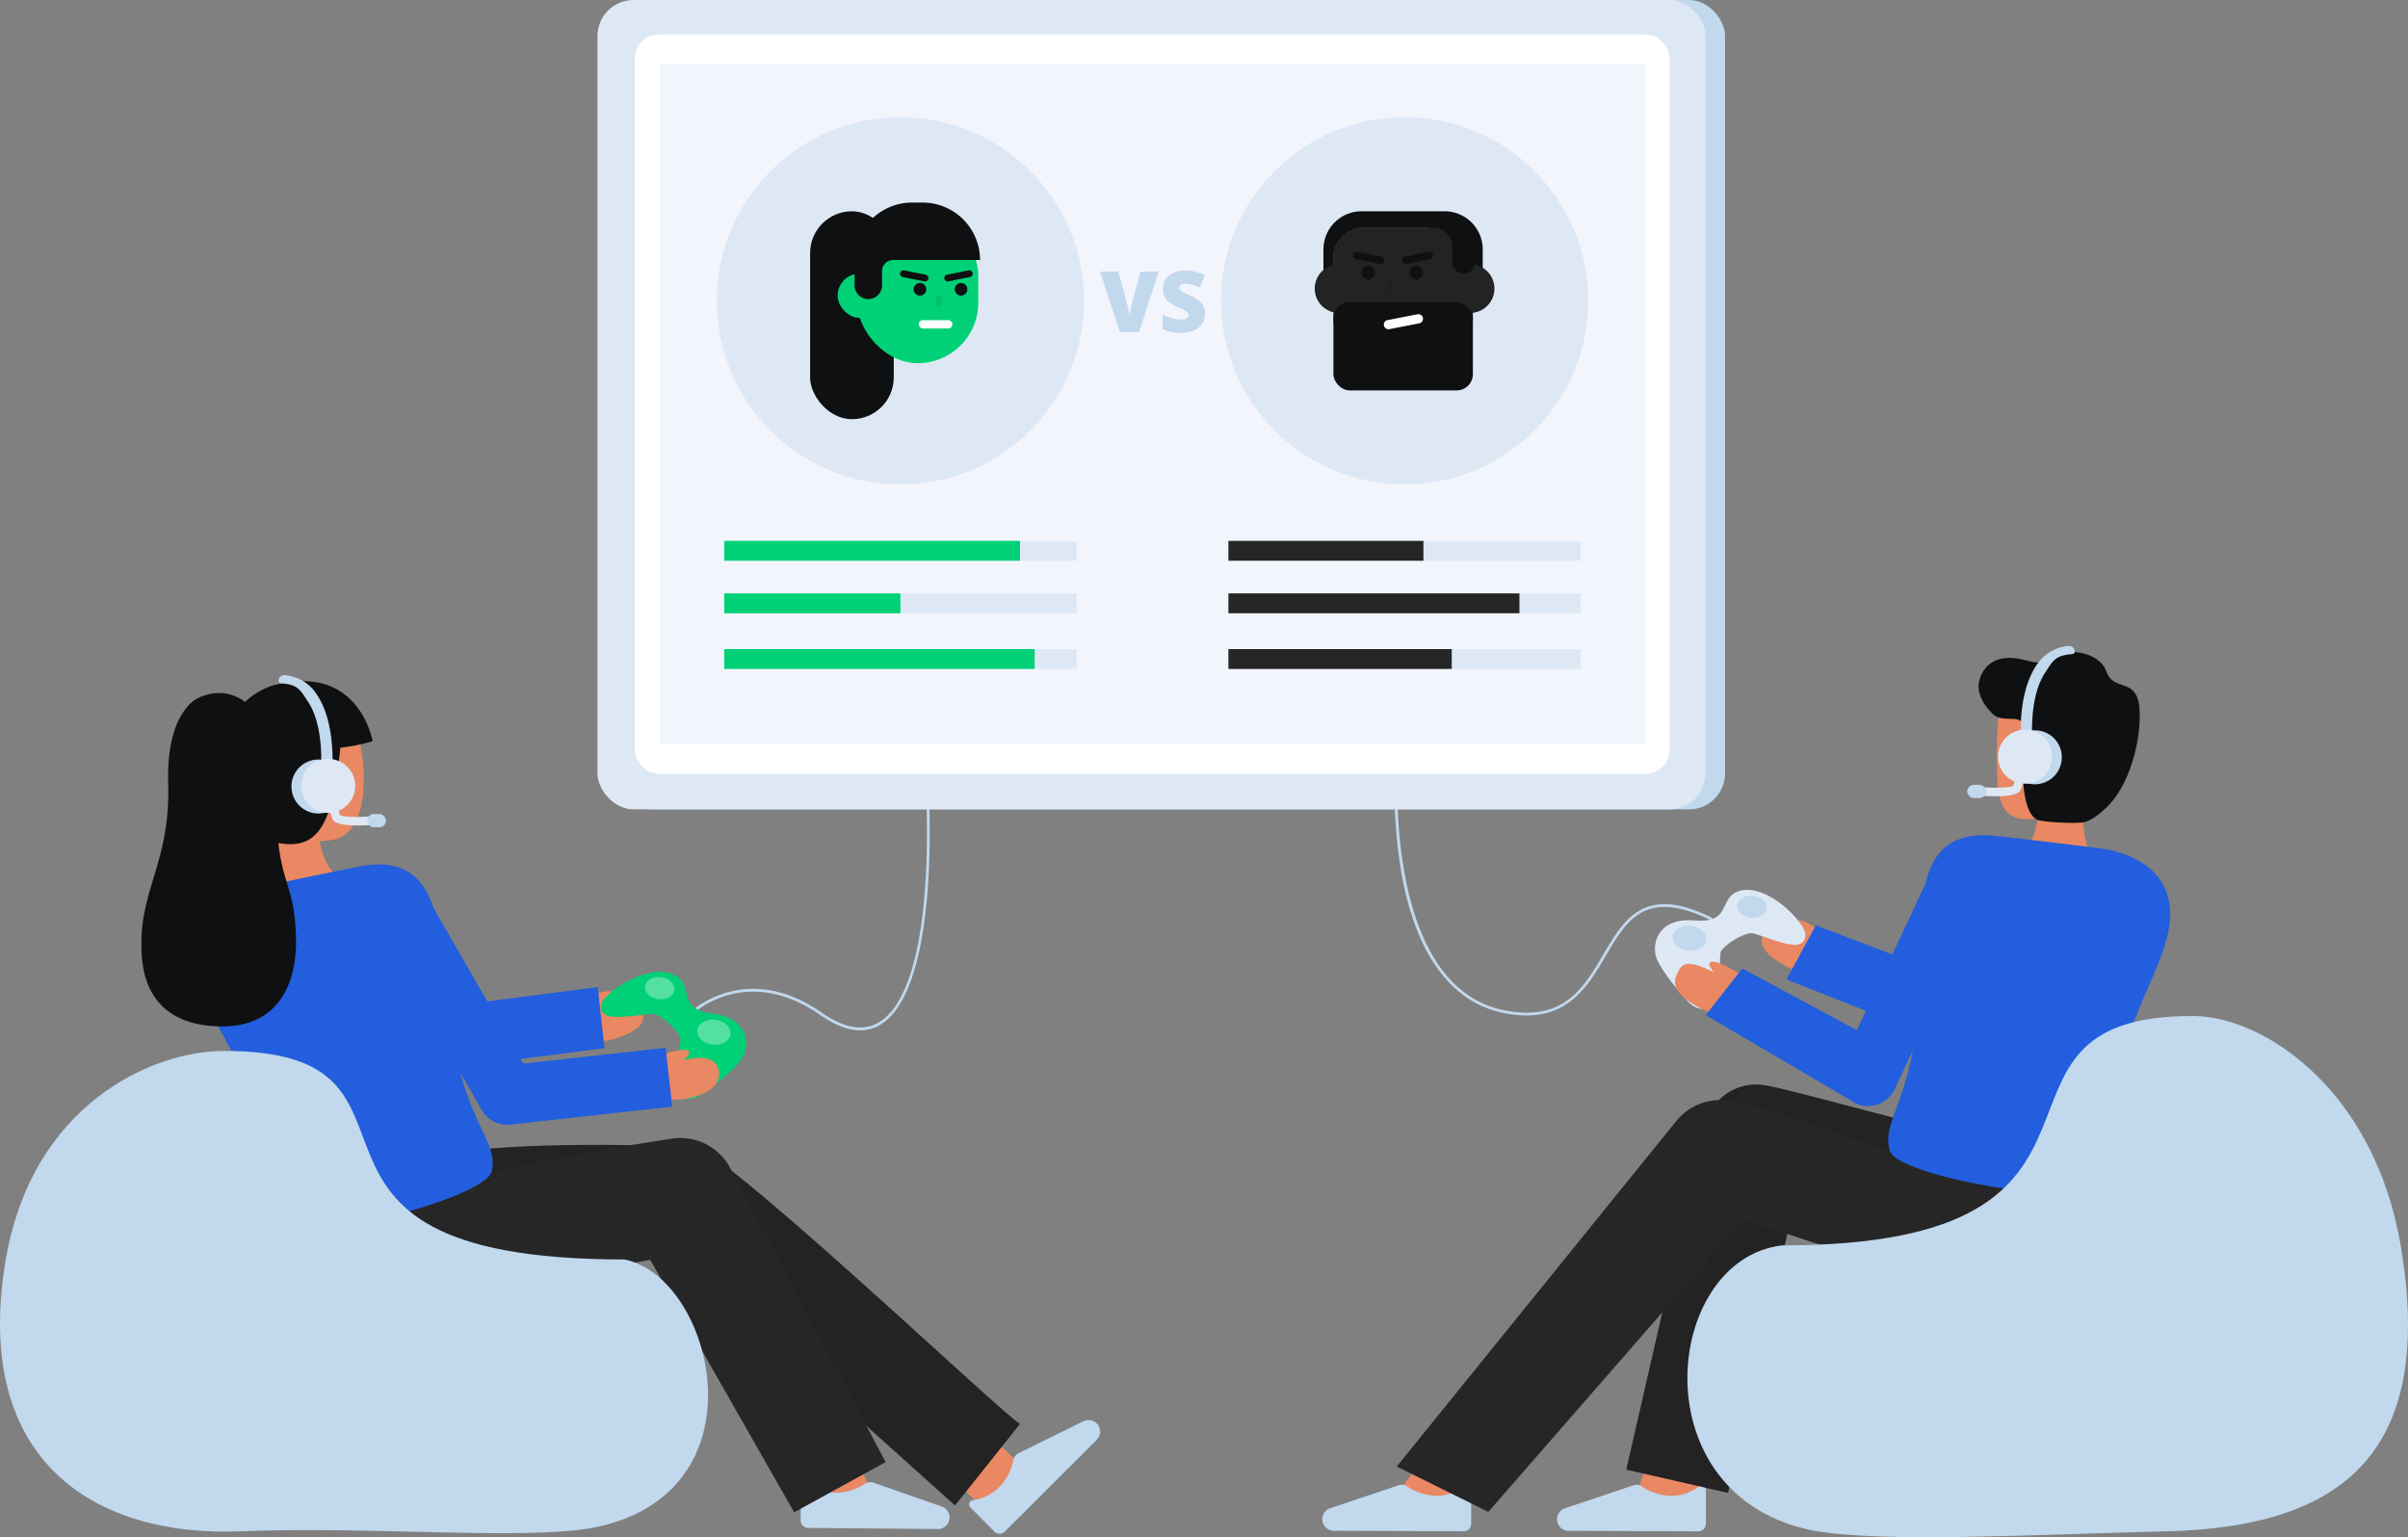 <svg id="Layer_1" data-name="Layer 1" xmlns="http://www.w3.org/2000/svg" viewBox="0 0 853.903 545.213">
  <rect x="0" y="0" width="853.903" height="545.213" fill="#808080" stroke="none"/>
  <path d="M541.3,360.147a41.154,41.154,0,0,1-8.072-.859c-18.457-3.7-30.952-20.6-36.135-48.858a182.676,182.676,0,0,1-2.29-41.881l1,.08c-.065.809-6.036,80.924,37.626,89.678,21.04,4.218,28.188-7.963,35.1-19.744,7.514-12.813,14.612-24.914,38.718-13.01l-.443.9c-23.27-11.493-29.826-.32-37.412,12.619C563.541,349.033,557.024,360.147,541.3,360.147Z" fill="#c1d8ed"></path>
  <path d="M305.013,365.421c-4.229,0-8.924-1.787-14.037-5.353-26.008-18.14-44.574-1.082-44.758-.907l-.687-.727c.189-.18,19.324-17.8,46.017.814,7.747,5.4,14.43,6.574,19.87,3.486,16.26-9.234,19.115-53.748,16.365-92.329l1-.071c2.77,38.884-.207,83.806-16.87,93.269A13.741,13.741,0,0,1,305.013,365.421Z" fill="#c1d8ed"></path>
  <g>
    <rect x="218.797" width="392.932" height="287.059" rx="12.777" fill="#c1d8ed"></rect>
    <rect x="211.87" width="392.932" height="287.059" rx="12.777" fill="#dee8f5"></rect>
  </g>
  <rect x="225.134" y="12.204" width="366.924" height="262.253" rx="8.504" fill="#fff"></rect>
  <g>
    <g>
      <g>
        <g>
          <path d="M738.7,291.665c-.075-1.211-.11-2.521-.093-3.931.013-1.81.116-3.789.322-5.947l-15.942-3.163a57.036,57.036,0,0,1-.464,11.885c-.012.1-.033.2-.044.3v.01c-.768,4.792-2.408,9.752-5.821,12.4l25.008.3C740.362,301.206,739.067,297.48,738.7,291.665Z" fill="#E98862"></path>
          <path d="M748.088,273.729c-1.184,6.374-4.743,12.381-10.4,14.376-6.718,2.369-11.675,2.475-19.387,2.381-10.525-.127-10.044-11.1-10.205-22.163-.163-11.109.865-23.01,5.071-26.829,8.4-7.624,32.705-2.437,35.513,10.518C750.129,258.712,749.214,267.661,748.088,273.729Z" fill="#E98862"></path>
        </g>
        <path d="M701.918,241.234c1.838-6.435,7.364-9.522,16.409-7.041,6.433,1.765,7.268.259,12.765-2.306,3.148-1.468,13.406-.656,15.865,6.325,2.635,7.478,11.134,1.55,11.77,13.689.532,10.16-3.076,24.631-10.071,32.714-2.421,2.8-6.357,6.139-9.382,6.941-2.973.788-15.773-.086-17.009-.84-6.073-3.707-5.243-20.356-4.143-31.029.18-1.756-.108-4.682-4.62-4.736-3.1-.038-4.816-.132-6.4-1.306C707.1,253.645,700.078,247.669,701.918,241.234Z" fill="#0f1011"></path>
        <path d="M711.93,270.466a6.143,6.143,0,1,0,12.231,1.152,6.04,6.04,0,0,0-5.539-6.691C714.246,264.731,712.248,267.089,711.93,270.466Z" fill="#E98862"></path>
      </g>
      <g>
        <path d="M718.729,269.776a2,2,0,0,1-1.533-1.386c-.25-.83-2.892-20.362,4.755-32.13A14.913,14.913,0,0,1,733.51,229.1a2,2,0,0,1,2.2,1.783c.114,1.1-.684,1.082-1.783,1.2-5.332.551-6.14,2.646-8.642,6.4-6.748,10.13-4.31,28.573-4.254,28.758a2,2,0,0,1-2.3,2.54Z" fill="#c1d8ed"></path>
        <circle cx="721.561" cy="268.589" r="9.584" fill="#c1d8ed"></circle>
        <circle cx="718.106" cy="268.37" r="9.584" fill="#dee8f5"></circle>
        <path d="M707.513,282.4q-2.627,0-6-.235a1.5,1.5,0,0,1-1.392-1.6,1.466,1.466,0,0,1,1.6-1.392c4.977.346,10.958.246,12.2-.44a56.309,56.309,0,0,0,1.559-5.646,1.5,1.5,0,1,1,2.919.686,40.533,40.533,0,0,1-1.962,6.621C715.639,281.728,712.643,282.4,707.513,282.4Zm6.5-3.721Z" fill="#dee8f5"></path>
        <rect x="697.597" y="278.355" width="6.721" height="4.69" rx="2.345" fill="#c1d8ed"></rect>
      </g>
    </g>
    <g>
      <path d="M513.913,536.223l-16.83-8.78s16.26-21.239,17.429-22.769L528.2,517.426C527.032,518.952,513.913,536.222,513.913,536.223Z" fill="#E98862"></path>
      <path d="M472.99,542.919a4.108,4.108,0,0,1-4.078-4.426h0a4.11,4.11,0,0,1,2.658-3.53l24.44-8.193a3.467,3.467,0,0,1,2.873.319,19.1,19.1,0,0,0,11.468,3.4,17.021,17.021,0,0,0,8.82-3.224,1.547,1.547,0,0,1,2.528,1.2l0,11.952a2.678,2.678,0,0,1-2.688,2.678Z" fill="#c1d8ed"></path>
      <rect x="583.127" y="512.961" width="21.071" height="20.999" transform="translate(-94.542 914.384) rotate(-71.002)" fill="#E98862"></rect>
      <path d="M556.22,542.941a4.108,4.108,0,0,1-4.077-4.427h0a4.11,4.11,0,0,1,2.659-3.529l24.443-8.187a3.461,3.461,0,0,1,2.872.32,19.112,19.112,0,0,0,11.468,3.4,17.035,17.035,0,0,0,8.82-3.222,1.547,1.547,0,0,1,2.528,1.2V540.45a2.678,2.678,0,0,1-2.689,2.678Z" fill="#c1d8ed"></path>
      <path d="M626.053,384.94h0l-.3-.051A18.5,18.5,0,0,0,604.7,399.007l-28,122.221,36.066,8.262,23.793-103.86c.25.065.5.128.752.192q8.968,2.3,17.889,4.708c11.877,3.211,23.689,13.563,35.147,17.167L701.5,403.884C688.765,401.369,632.433,385.77,626.053,384.94Z" fill="#262626"></path>
      <path d="M626.053,384.94h0l-.3-.051A18.5,18.5,0,0,0,604.7,399.007l-28,122.221,36.066,8.262,23.793-103.86c.25.065.5.128.752.192q8.968,2.3,17.889,4.708c11.877,3.211,23.689,13.563,35.147,17.167L701.5,403.884C688.765,401.369,632.433,385.77,626.053,384.94Z" opacity="0.07"></path>
      <path d="M750.93,437.347l2.915-27.226L675.8,403.508l-2.073,5.443c-20.128-4.757-40.38-15.406-60.75-18.538a19.923,19.923,0,0,0-18.5,7.124L495.3,520.129l32.474,16.094L617.863,432.9c15.338,3.13,93.715,34.542,114.419,24.363C743.426,451.783,750.438,441.939,750.93,437.347Z" fill="#262626"></path>
    </g>
    <g>
      <path d="M649.8,332.762c-2.594-1.466-11.474-8.129-12.869-5.9-.381.609.349,1.852,1.538,3.278-6.746-3.361-10.38-4.182-12.213-.937-2.123,3.757-3.791,7.386,6.934,13.446,8.111,4.583,15.149-.6,13.395-5.9Z" fill="#E98862"></path>
      <g>
        <path d="M599.768,356.283c-1.886-1.421-9.774-10.685-12.1-15.864s-.034-15.106,13.232-13.963,8.4-8.035,15.7-10.388c8.882-2.865,20.78,8.459,23.148,13.655,1.1,2.424.3,5.6-3.616,5.38-4.486-.254-13.123-3.976-14.769-4.117-3.084-.266-11.057,4.747-11.255,7.044a97.4,97.4,0,0,0-.171,13.734C610.337,356.623,604.788,360.066,599.768,356.283Z" fill="#dee8f5"></path>
        <ellipse cx="599.121" cy="332.762" rx="4.435" ry="5.941" transform="translate(216.172 901.116) rotate(-85.077)" fill="#c1d8ed"></ellipse>
        <ellipse cx="621.228" cy="321.593" rx="3.923" ry="5.254" transform="translate(247.51 912.932) rotate(-85.077)" fill="#c1d8ed"></ellipse>
      </g>
      <path d="M680.142,360.543c3.072-27.564-6.772-66.83,26.326-64.182,4.006.32,23.454,2.686,37.69,4.441,9.564,1.179,17.053,5.082,21.029,10.175,13.705,17.56-8.767,41.833-11.337,62.68s5.7,31.351,3.695,41.963c-3.165,16.683-84.385,2.636-87.371-7.43C667.1,397.81,676.551,392.813,680.142,360.543Z" fill="#225EDD"></path>
      <path d="M707.229,375.814a10.886,10.886,0,0,1-5.191-1.317l-68.522-27.125L643.9,328.2l62.032,23.609,45.8-38.084,13.941,16.766-51.471,42.8A10.9,10.9,0,0,1,707.229,375.814Z" fill="#225EDD"></path>
      <path d="M616.827,350l2.386-3.3c-2.594-1.466-11.636-7.371-13.03-5.143-.382.609.349,1.852,1.537,3.278-6.745-3.361-10.38-4.181-12.213-.937-2.123,3.757-3.79,7.387,6.934,13.446S623.741,354.675,616.827,350Z" fill="#E98862"></path>
      <path d="M662.4,392.283a10.5,10.5,0,0,1-6.477-2.236l-51.064-30.021,12.955-16.53,40.671,21.877,27.928-59.685,19.021,8.9-33.523,71.645a10.512,10.512,0,0,1-9.511,6.05Z" fill="#225EDD"></path>
    </g>
  </g>
  <path d="M777.774,360.354c24.885.089,64.4,26.046,73.661,82.089,11.739,71.056-18.783,99.188-83.348,100.685-46.338,1.074-98.535,4.176-124.415-.143-62.863-11.76-54.034-96.423-11.682-101.284C768.808,441.7,691.784,360.048,777.774,360.354Z" fill="#c1d8ed"></path>
  <g>
    <g>
      <g>
        <path d="M91.734,315.336s7.539-4.445,4.862-25.4l15.826-3.682s-.939,18.94,7.406,24.562Z" fill="#E98862"></path>
        <path d="M87.171,282.187c1.394,6.332,5.15,12.218,10.873,14.025a40.512,40.512,0,0,0,19.456,1.737c17.407-2.224,12.152-41.8,3.508-49.136S88.24,247.461,85.863,260.5C84.634,267.247,85.844,276.161,87.171,282.187Z" fill="#E98862"></path>
        <path d="M120.989,262.206c-2.907,31.4-8.132,40.364-24.694,36.267-3.8-.939-13.565-8.428-16.771-26.609a25.262,25.262,0,0,1,17.2-28.731c30.7-8.339,35.4,19.742,35.4,19.742-15.342,4.693-37.274,2.979-37.274,2.979" fill="#0f1011"></path>
        <path d="M123.926,279.352a6.143,6.143,0,1,1-12.187,1.557,6.041,6.041,0,0,1,5.315-6.871C121.421,273.7,123.5,275.987,123.926,279.352Z" fill="#E98862"></path>
      </g>
      <g>
        <path d="M115.76,280.14a2,2,0,0,0,1.533-1.386c.249-.83,2.892-20.362-4.755-32.13a14.916,14.916,0,0,0-11.559-7.164,2,2,0,0,0-2.2,1.784c-.113,1.1.685,1.082,1.784,1.2,5.332.551,6.139,2.646,8.642,6.4,6.748,10.13,4.309,28.573,4.254,28.758a2,2,0,0,0,2.3,2.54Z" fill="#c1d8ed"></path>
        <circle cx="112.928" cy="278.953" r="9.584" fill="#c1d8ed"></circle>
        <circle cx="116.383" cy="278.733" r="9.584" fill="#dee8f5"></circle>
        <path d="M126.978,292.762c-5.131,0-8.128-.671-8.935-2.006a40.628,40.628,0,0,1-1.963-6.621,1.5,1.5,0,0,1,2.92-.685,55.841,55.841,0,0,0,1.561,5.645c1.253.689,7.228.786,12.2.441a1.5,1.5,0,1,1,.209,2.992Q129.606,292.762,126.978,292.762Z" fill="#dee8f5"></path>
        <rect x="130.171" y="288.719" width="6.721" height="4.69" rx="2.345" transform="translate(267.063 582.128) rotate(-180)" fill="#c1d8ed"></rect>
      </g>
    </g>
    <g>
      <g>
        <path d="M366.9,524.029l-17.875,11.022s-16.13-14.814-17.144-16.446l17.84-11.08C350.739,509.162,366.9,524.029,366.9,524.029Z" fill="#E98862"></path>
        <path d="M388.914,510.664a4.108,4.108,0,0,0-.218-6.014h0a4.11,4.11,0,0,0-4.372-.637L361.2,515.394a3.465,3.465,0,0,0-1.816,2.248,19.111,19.111,0,0,1-5.756,10.486,17.028,17.028,0,0,1-8.535,3.917,1.546,1.546,0,0,0-.95,2.632l8.409,8.492a2.678,2.678,0,0,0,3.795.011Z" fill="#c1d8ed"></path>
      </g>
      <path d="M309.054,529.65,289.6,537.56c-2.994-7.362-6.65-16.173-7.337-17.57.044.089.084.161.114.217l18.383-10.153C301.065,510.605,301.99,512.282,309.054,529.65Z" fill="#E98862"></path>
      <path d="M332.584,542.31a4.109,4.109,0,0,0,4.134-4.374h0a4.108,4.108,0,0,0-2.613-3.563l-24.334-8.5a3.461,3.461,0,0,0-2.876.283,19.107,19.107,0,0,1-11.511,3.251,17.036,17.036,0,0,1-8.778-3.336,1.547,1.547,0,0,0-2.543,1.168l-.155,11.951a2.679,2.679,0,0,0,2.654,2.713Z" fill="#c1d8ed"></path>
      <path d="M361.716,505.008c-5.174-2.259-112.86-105.148-117.309-98.468-33.658-.7-67.373-1.556-100.732,4.783l11.156,43.813c26.927-7.43,55.662-9.217,83.567-11.256L338.66,533.946Z" fill="#262626"></path>
      <path d="M361.716,505.008c-5.174-2.259-112.86-105.148-117.309-98.468-33.658-.7-67.373-1.556-100.732,4.783l11.156,43.813c26.927-7.43,55.662-9.217,83.567-11.256L338.66,533.946Z" opacity="0.07"></path>
      <path d="M314.056,518.559,258.914,414.23a19.973,19.973,0,0,0-20.591-10.391c-22.57,3.475-44.534,7.29-66.876,12.547l-2.071-5.439L91.33,417.561l2.915,27.226c1.2,11.229,19.358,27.7,35.769,25.032,5.222-1.24,11.337-1.107,16.25-2.406,28.441-6.671,55.524-15.467,84.311-20.588l51.049,89.544Z" fill="#262626"></path>
    </g>
    <g>
      <path d="M227.415,356.836c-1.1-3.56-4.827-3.532-12.133-1.682,1.465-1.141,2.443-2.2,2.2-2.876-.889-2.474-10.983,2.147-13.83,3.028l2.293,4.58c-2.84,4.806,2.934,11.367,11.834,8.614C229.547,364.86,228.69,360.958,227.415,356.836Z" fill="#E98862"></path>
      <g>
        <path d="M247.539,388.93c2.144-.987,11.823-8.361,15.2-12.926s3.247-14.753-9.959-16.458-6.5-9.638-13.129-13.49c-8.07-4.688-22.1,3.846-25.523,8.42-1.595,2.133-1.489,5.41,2.388,6.026,4.438.7,13.669-1.094,15.308-.882,3.07.4,9.794,6.991,9.5,9.277a97.442,97.442,0,0,1-2.754,13.456C237.14,387.015,241.83,391.559,247.539,388.93Z" fill="#00D176"></path>
        <ellipse cx="253.174" cy="366.086" rx="4.435" ry="5.941" transform="translate(-142.319 570.294) rotate(-82.643)" fill="#fff" opacity="0.33"></ellipse>
        <ellipse cx="233.948" cy="350.47" rx="3.923" ry="5.254" transform="translate(-143.595 537.611) rotate(-82.643)" fill="#fff" opacity="0.33"></ellipse>
      </g>
      <path d="M160.4,368.785c-5.426-27.2,1.012-67.164-31.737-61.686-3.964.663-23.137,4.69-37.169,7.66-9.428,2-16.555,6.526-20.079,11.942-12.148,18.671,12.324,40.926,16.673,61.475S85.1,419.9,88.007,430.3c4.586,16.35,84.3-4.615,86.411-14.9C176.589,404.8,166.746,400.629,160.4,368.785Z" fill="#225EDD"></path>
      <path d="M131.144,382.363a10.905,10.905,0,0,1-5.969-1.779L72.861,346.358,84.8,328.112,133.85,360.2l78.138-10.123,2.342,21.678L132.315,382.3A10.952,10.952,0,0,1,131.144,382.363Z" fill="#225EDD"></path>
      <path d="M254.7,378.98c-1.1-3.56-5.185-4.779-12.491-2.93,1.465-1.14,2.443-2.2,2.2-2.876-.889-2.474-10.979,1.373-13.826,2.254l1.629,3.731c-7.75,3.1-1.938,13.414,12.494,10.237C253.174,387.531,255.971,383.1,254.7,378.98Z" fill="#E98862"></path>
      <path d="M179.9,398.925a10.5,10.5,0,0,1-9.091-5.25l-39.548-68.5,18.188-10.5,36.115,62.561,50.477-5.615,2.322,20.871-57.3,6.374A10.866,10.866,0,0,1,179.9,398.925Z" fill="#225EDD"></path>
    </g>
    <path d="M59.64,277.976c-.449-14.833,3.025-23.785,7.912-28.509,4.821-4.661,20.207-8,26.508,10.449,4.111,12.037,2.7,16.156,4.232,35.111s6,18.976,6.654,36.411c.7,18.538-6.992,32.937-26.855,32.611-16.218-.267-26.447-8.166-27.766-24.471C48.432,316.178,60.518,307.045,59.64,277.976Z" fill="#0f1011"></path>
  </g>
  <path d="M79.14,372.738c-24.884.089-67.958,18.662-77.217,74.7-11.739,71.056,32.038,97.77,83.348,95.685,46.311-1.882,98.535,3.176,124.415-1.143,62.862-11.76,43.488-89.2,11.682-95.284C84.549,446.7,165.13,372.432,79.14,372.738Z" fill="#c1d8ed"></path>
  <path d="M233.948,22.573V263.915H583.424V22.573Z" fill="#f3f5fd"></path>
  <circle cx="319.289" cy="106.696" r="65.123" fill="#dee8f5"></circle>
  <g>
    <rect x="256.817" y="191.834" width="124.946" height="7.043" fill="#dee8f5"></rect>
    <rect x="435.61" y="191.834" width="124.946" height="7.043" fill="#dee8f5"></rect>
    <rect x="256.817" y="191.834" width="104.899" height="7.043" fill="#00D176"></rect>
    <rect x="435.61" y="191.834" width="69.151" height="7.043" fill="#262626"></rect>
    <rect x="256.817" y="210.46" width="124.946" height="7.043" fill="#dee8f5"></rect>
    <rect x="435.61" y="210.46" width="124.946" height="7.043" fill="#dee8f5"></rect>
    <rect x="256.817" y="210.46" width="62.473" height="7.043" fill="#00D176"></rect>
    <rect x="435.61" y="210.46" width="103.195" height="7.043" fill="#262626"></rect>
    <rect x="256.817" y="230.212" width="124.946" height="7.043" fill="#dee8f5"></rect>
    <rect x="435.61" y="230.212" width="124.946" height="7.043" fill="#dee8f5"></rect>
    <rect x="256.817" y="230.212" width="110.086" height="7.043" fill="#00D176"></rect>
    <rect x="435.61" y="230.212" width="79.195" height="7.043" fill="#262626"></rect>
  </g>
  <circle cx="498.083" cy="106.696" r="65.123" fill="#dee8f5"></circle>
  <g>
    <path d="M404.453,96.312h6.485l-7.028,21.451h-6.822l-7-21.451H396.6l2.92,10.872a33.135,33.135,0,0,1,1,5.047q.1-1.026.411-2.567t.543-2.421Z" fill="#c1d8ed"></path>
    <path d="M427.283,111.248a6.331,6.331,0,0,1-1.013,3.544,6.634,6.634,0,0,1-2.92,2.406,10.822,10.822,0,0,1-4.474.858,18.061,18.061,0,0,1-3.595-.3,13.3,13.3,0,0,1-3.022-1.049v-5.164a17.2,17.2,0,0,0,3.448,1.327,12.8,12.8,0,0,0,3.286.477,3.2,3.2,0,0,0,1.893-.447,1.376,1.376,0,0,0,.6-1.152,1.263,1.263,0,0,0-.242-.77,2.812,2.812,0,0,0-.777-.668q-.536-.337-2.854-1.379a13.635,13.635,0,0,1-3.147-1.849,5.674,5.674,0,0,1-1.556-2.053,6.83,6.83,0,0,1-.506-2.744,5.5,5.5,0,0,1,2.157-4.622A9.508,9.508,0,0,1,420.49,96a16.638,16.638,0,0,1,6.793,1.541l-1.775,4.475a12.86,12.86,0,0,0-5.195-1.379,2.706,2.706,0,0,0-1.643.4,1.2,1.2,0,0,0-.513.983,1.419,1.419,0,0,0,.653,1.13,24.9,24.9,0,0,0,3.543,1.819,9.807,9.807,0,0,1,3.851,2.677A5.817,5.817,0,0,1,427.283,111.248Z" fill="#c1d8ed"></path>
  </g>
  <g>
    <path d="M512.269,74.931H482.824A13.513,13.513,0,0,0,469.31,88.445V103.23h3.539v-11.6a10.8,10.8,0,0,1,10.807-10.806l21.644.012a6.567,6.567,0,0,1,6.562,6.568v9.621a4.381,4.381,0,0,0,4.382,4.381h2.292a4.376,4.376,0,0,0,3.763-2.145v3.968h3.484V88.445A13.513,13.513,0,0,0,512.269,74.931Z" fill="#0f1011"></path>
    <path d="M522.3,91.631v11.6h-49.45v-11.6a10.8,10.8,0,0,1,10.807-10.806h27.836A10.8,10.8,0,0,1,522.3,91.631Z" fill="#0f1011"></path>
    <path d="M529.939,102.357a8.635,8.635,0,0,0-7.64-8.575V91.631a10.806,10.806,0,0,0-10.806-10.806H483.654a10.806,10.806,0,0,0-10.806,10.806v2.335a8.627,8.627,0,0,0,0,16.782v2.335a10.806,10.806,0,0,0,10.806,10.806h27.839A10.806,10.806,0,0,0,522.3,113.083v-2.151A8.634,8.634,0,0,0,529.939,102.357Z" fill="#262626"></path>
    <path d="M529.939,102.357a8.635,8.635,0,0,0-7.64-8.575V91.631a10.806,10.806,0,0,0-10.806-10.806H483.654a10.806,10.806,0,0,0-10.806,10.806v2.335a8.627,8.627,0,0,0,0,16.782v2.335a10.806,10.806,0,0,0,10.806,10.806h27.839A10.806,10.806,0,0,0,522.3,113.083v-2.151A8.635,8.635,0,0,0,529.939,102.357Z" opacity="0.08"></path>
    <rect x="472.848" y="107.14" width="49.451" height="31.323" rx="5.741" transform="translate(995.147 245.603) rotate(-180)" fill="#0f1011"></rect>
    <g>
      <circle cx="502.198" cy="96.699" r="2.457" fill="#0f1011"></circle>
      <circle cx="485.137" cy="96.699" r="2.457" fill="#0f1011"></circle>
      <rect x="479.631" y="90.147" width="11.26" height="2.661" rx="1.331" transform="translate(943.42 275.697) rotate(-168.771)" fill="#0f1011"></rect>
      <rect x="497.033" y="90.147" width="11.26" height="2.661" rx="1.331" transform="translate(-8.191 99.631) rotate(-11.229)" fill="#0f1011"></rect>
      <rect x="491.71" y="99.155" width="2.457" height="4.504" rx="1.228" transform="translate(985.876 202.815) rotate(180)" opacity="0.08"></rect>
      <path d="M492.6,116.754l10.607-2.064a1.637,1.637,0,0,0,1.39-1.852h0a1.637,1.637,0,0,0-1.852-1.39l-10.607,2.063a1.638,1.638,0,0,0-1.391,1.852h0A1.639,1.639,0,0,0,492.6,116.754Z" fill="#fff"></path>
    </g>
    <path d="M508.486,80.837a6.567,6.567,0,0,1,6.562,6.568v5.6a4.018,4.018,0,0,0,4.018,4.018h0a4.018,4.018,0,0,0,4.018-4.018V80.825l-15.243-4.354Z" fill="#0f1011"></path>
  </g>
  <g>
    <rect x="287.273" y="74.931" width="29.667" height="73.744" rx="14.833" fill="#0f1011"></rect>
    <rect x="303.993" y="75.985" width="42.913" height="52.825" rx="21.456" fill="#00D176"></rect>
    <rect x="297.031" y="97.031" width="15.739" height="15.739" rx="7.87" fill="#00D176"></rect>
    <g>
      <circle cx="326.23" cy="102.605" r="2.238" fill="#0f1011"></circle>
      <circle cx="340.8" cy="102.605" r="2.238" fill="#0f1011"></circle>
      <rect x="334.756" y="96.636" width="10.26" height="2.425" rx="1.213" transform="translate(-12.547 68.057) rotate(-11.229)" fill="#0f1011"></rect>
      <rect x="319.073" y="96.636" width="10.26" height="2.425" rx="1.213" transform="translate(623.147 256.954) rotate(-168.771)" fill="#0f1011"></rect>
      <rect x="331.772" y="104.844" width="2.238" height="4.104" rx="1.119" opacity="0.08"></rect>
      <rect x="325.801" y="113.549" width="11.959" height="2.943" rx="1.471" fill="#fff"></rect>
    </g>
    <path d="M347.533,92.223a20.386,20.386,0,0,0-20.386-20.386h-3.711A20.386,20.386,0,0,0,303.05,92.222h0v9a4.86,4.86,0,0,0,4.86,4.86h0a4.86,4.86,0,0,0,4.861-4.86V96.175a3.952,3.952,0,0,1,3.952-3.952Z" fill="#0f1011"></path>
  </g>
</svg>